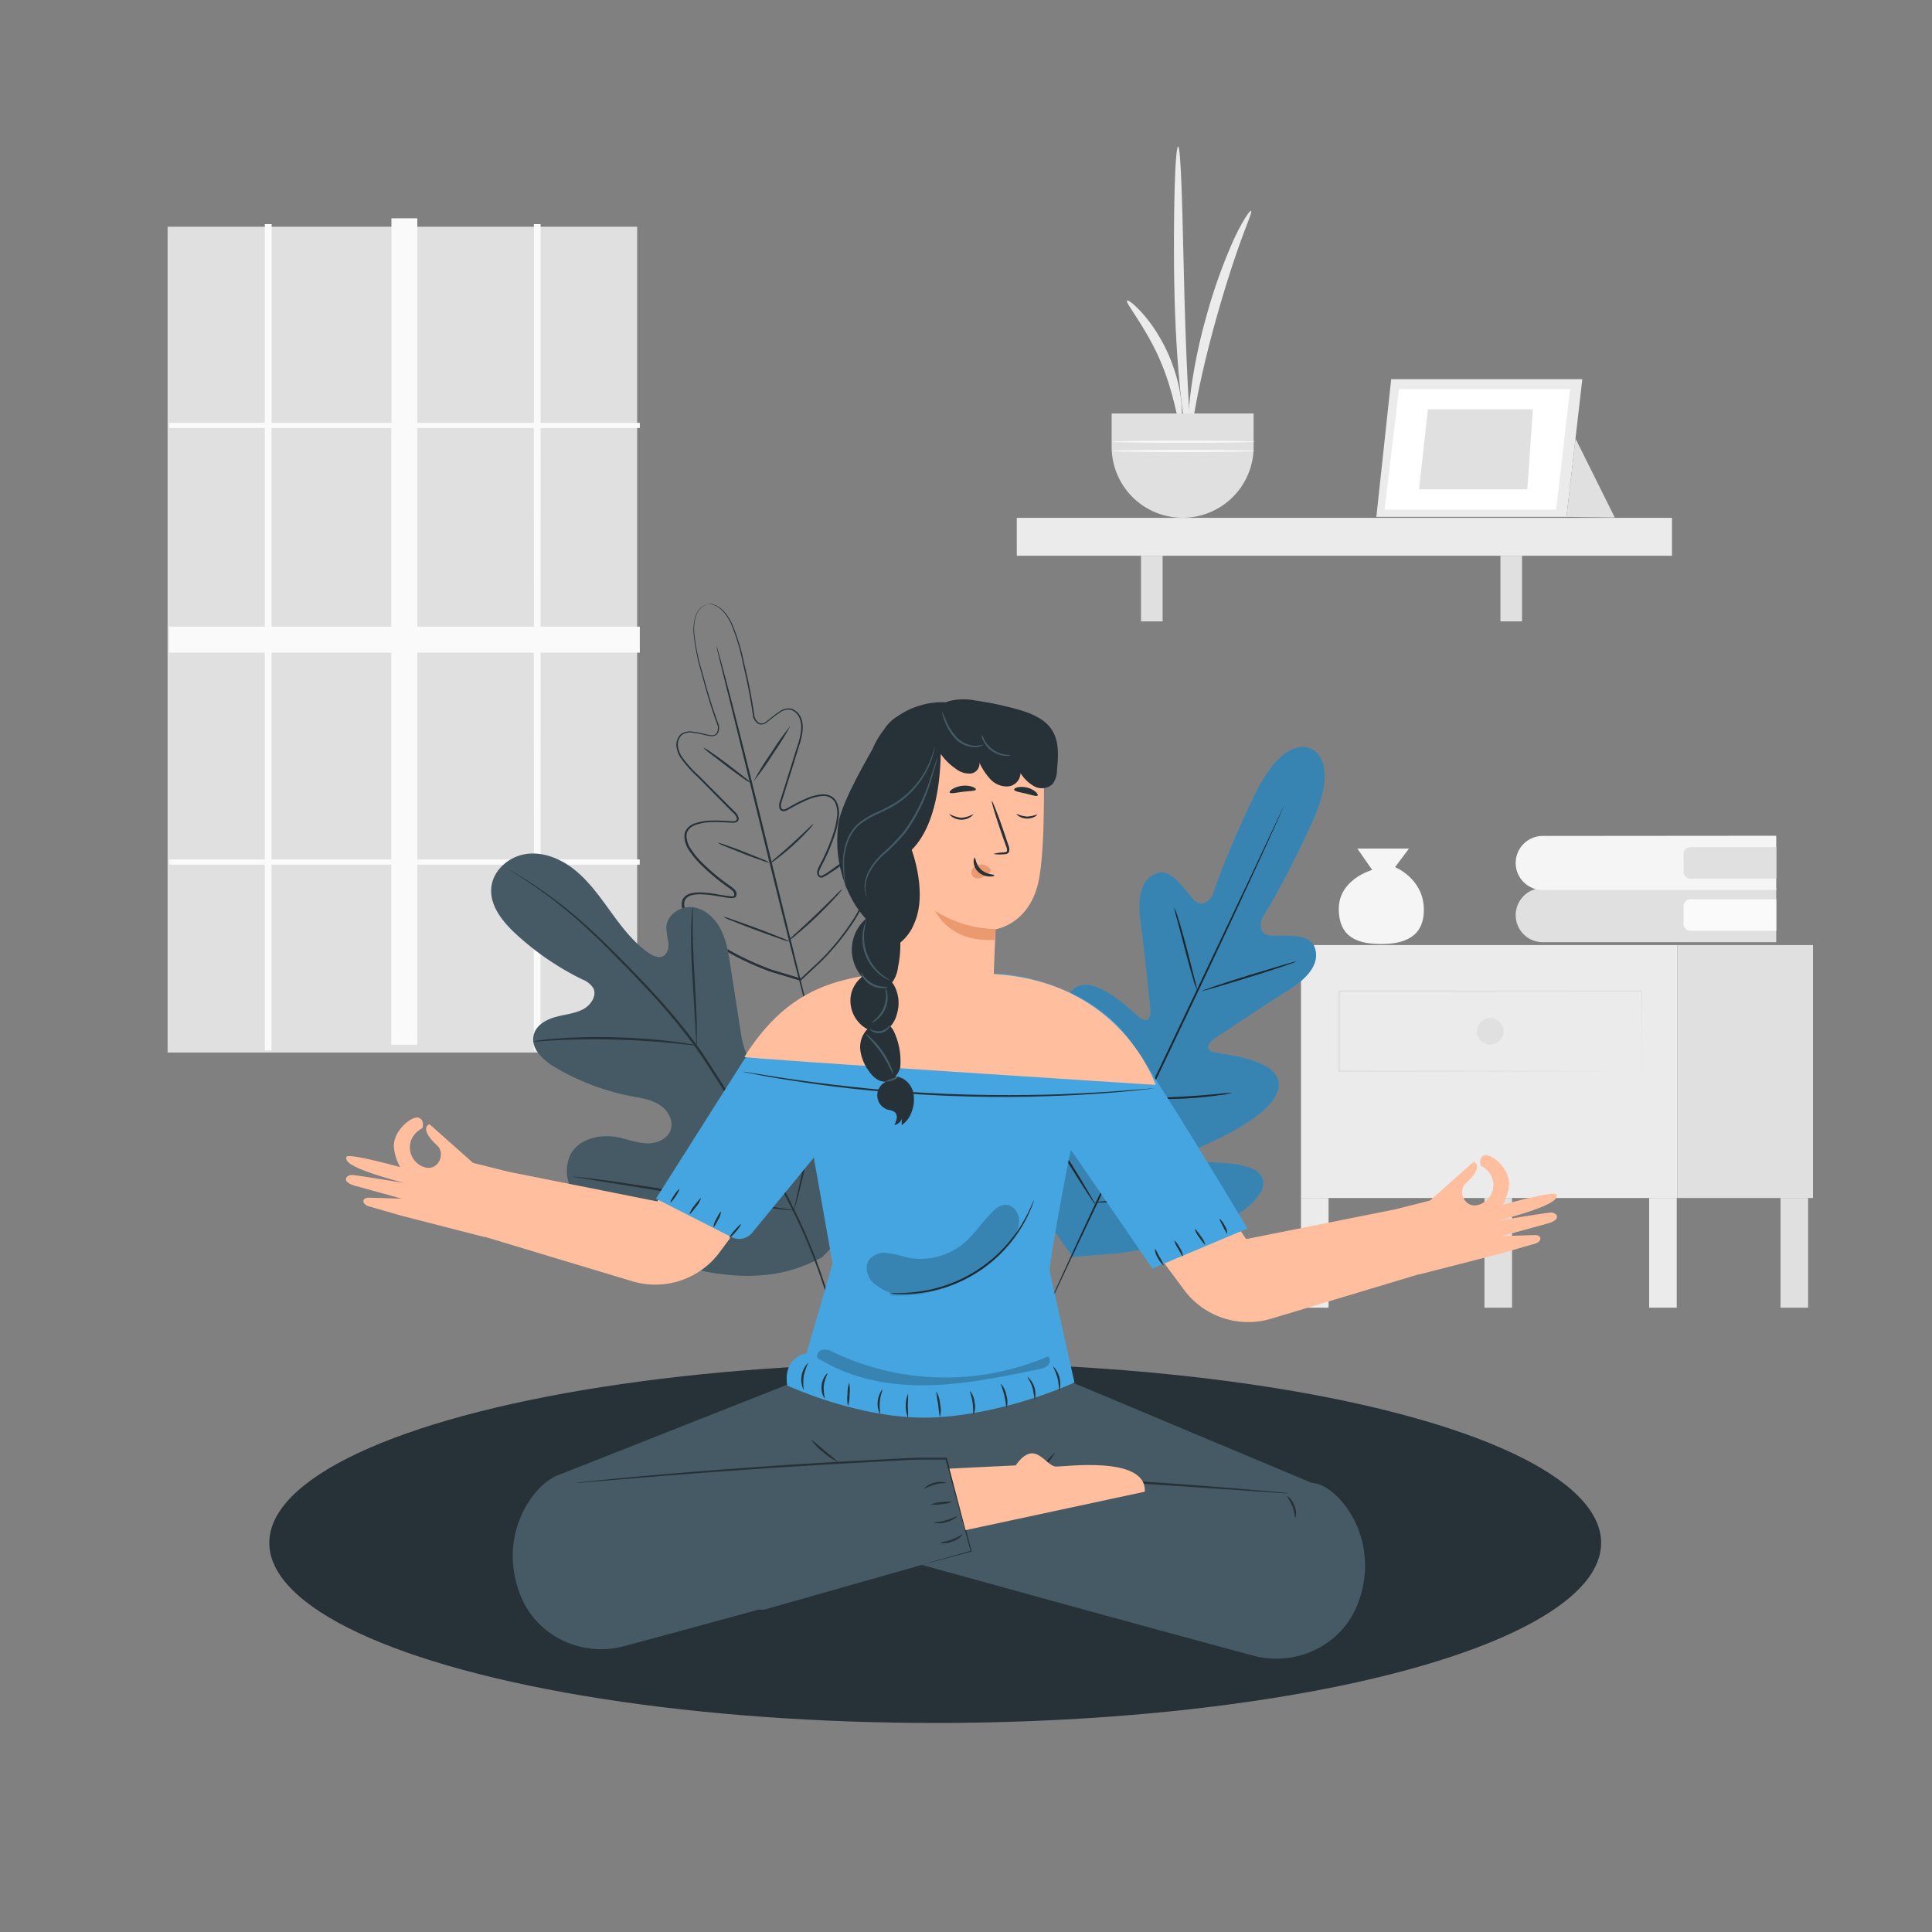 <?xml version="1.0" encoding="UTF-8"?> <svg xmlns="http://www.w3.org/2000/svg" viewBox="0 0 500 500"><rect x="0" y="0" width="500" height="500" fill="#808080" stroke="none"/> <g id="freepik--background-complete--inject-4"> <rect x="43.87" y="59.18" width="120.53" height="212.72" style="fill:#e0e0e0"></rect> <path d="M164.9,272.4H43.37V58.68H164.9Zm-120.53-1H163.9V59.68H44.37Z" style="fill:#e0e0e0"></path> <path d="M165.58,110.77v-1.34H139.9V58h-1.73v51.43H108V56.49H101.3v52.94h-31V58H68.53v51.43H43.75v1.34H68.53v51.41H43.75v6.73H68.53v53.52H43.75v1.34H68.53v48.1h1.74v-48.1h31v46.6H108v-46.6h30.15v48.1h1.73v-48.1h25.68v-1.34H139.9V168.91h25.68v-6.73H139.9V110.77Zm-95.31,0h31v51.41h-31Zm0,111.66V168.91h31v53.52Zm67.9,0H108V168.91h30.15Zm0-60.25H108V110.77h30.15Z" style="fill:#fafafa"></path> <rect x="336.69" y="310.04" width="7.14" height="28.39" style="fill:#ebebeb"></rect> <rect x="426.8" y="310.04" width="7.14" height="28.39" style="fill:#ebebeb"></rect> <rect x="384.17" y="310.04" width="7.14" height="28.39" style="fill:#e0e0e0"></rect> <rect x="460.8" y="310.04" width="7.14" height="28.39" style="fill:#e0e0e0"></rect> <rect x="336.69" y="244.58" width="97.39" height="65.46" style="fill:#ebebeb"></rect> <rect x="434.08" y="244.58" width="35.12" height="65.46" style="fill:#e0e0e0"></rect> <path d="M424.88,277.31a2.89,2.89,0,0,1,0-.37c0-.26,0-.61,0-1.06,0-.95,0-2.32,0-4.09,0-3.57-.05-8.75-.08-15.3l.16.16-78.39.1.26-.26h0v2.65c0,.89,0,1.77,0,2.66v15.49l-.26-.26,55.92.12,16.47.07,4.44,0,1.16,0,.41,0h-.38l-1.12,0-4.39,0-16.41.08-56.1.11h-.25V267.07c0-1.74,0-3.49,0-5.25v-5.31h0l.27-.26,78.39.1H425v.16c0,6.59-.06,11.8-.08,15.39,0,1.76,0,3.11,0,4.06,0,.44,0,.78,0,1S424.88,277.31,424.88,277.31Z" style="fill:#e0e0e0"></path> <path d="M389.11,266.9a3.43,3.43,0,1,1-3.43-3.43A3.43,3.43,0,0,1,389.11,266.9Z" style="fill:#e0e0e0"></path> <path d="M351.28,219.61l3.84,5.52s-8.64,2.4-8.64,10.07,5.28,9.11,11,9.11,11.27-1.68,11-9.35-7.44-10.55-7.44-10.55l3.6-4.8Z" style="fill:#f5f5f5"></path> <path d="M459.69,229.79v14.05H399.26a7,7,0,0,1-7-7h0a7,7,0,0,1,7-7" style="fill:#e0e0e0"></path> <path d="M437.46,232.73h22.24a0,0,0,0,1,0,0v8.16a0,0,0,0,1,0,0H437.46a1.75,1.75,0,0,1-1.75-1.75v-4.67A1.75,1.75,0,0,1,437.46,232.73Z" style="fill:#fafafa"></path> <path d="M459.69,216.29v14.05H399.26a7,7,0,0,1-7-7h0a7,7,0,0,1,7-7Z" style="fill:#f5f5f5"></path> <path d="M437.46,219.23h22.24a0,0,0,0,1,0,0v8.16a0,0,0,0,1,0,0H437.46a1.75,1.75,0,0,1-1.75-1.75V221A1.75,1.75,0,0,1,437.46,219.23Z" style="fill:#e0e0e0"></path> <path d="M291.69,77.79c.24-.23,1.89.95,4.05,3.39a37.62,37.62,0,0,1,3.44,4.57,45.89,45.89,0,0,1,3.31,6.19,47.12,47.12,0,0,1,2.26,6.65,38.55,38.55,0,0,1,1,5.64c.3,3.25,0,5.26-.3,5.28-.78,0-1.49-7.81-5.33-16.53S291.11,78.32,291.69,77.79Z" style="fill:#ebebeb"></path> <path d="M308,116c-.34,0-1.27-4.25-2.14-11.3s-1.6-16.84-1.88-27.66-.17-20.6,0-27.68.55-11.46.91-11.46.68,4.38.93,11.45.43,16.85.72,27.62.71,20.51,1.12,27.56S308.38,116,308,116Z" style="fill:#ebebeb"></path> <path d="M323.78,54.55c.34.19-1,3.2-2.81,8.22s-4.06,12-6.26,19.86-3.86,15-4.88,20.26-1.44,8.5-1.83,8.49-.6-3.39,0-8.77a137.21,137.21,0,0,1,4.19-20.67,137.51,137.51,0,0,1,7.07-19.87C321.53,57.14,323.5,54.38,323.78,54.55Z" style="fill:#ebebeb"></path> <path d="M287.69,107v8.61A18.37,18.37,0,0,0,306.06,134h0a18.37,18.37,0,0,0,18.38-18.37V107Z" style="fill:#e0e0e0"></path> <path d="M324.77,114.32c0,.15-8.3.26-18.54.26s-18.54-.11-18.54-.26,8.3-.26,18.54-.26S324.77,114.18,324.77,114.32Z" style="fill:#fafafa"></path> <path d="M324.77,116.71c0,.15-8.3.26-18.54.26s-18.54-.11-18.54-.26,8.3-.26,18.54-.26S324.77,116.57,324.77,116.71Z" style="fill:#fafafa"></path> <rect x="263.14" y="134.02" width="169.57" height="9.81" style="fill:#ebebeb"></rect> <rect x="295.29" y="143.83" width="5.59" height="16.98" style="fill:#e0e0e0"></rect> <rect x="388.31" y="143.83" width="5.59" height="16.98" style="fill:#e0e0e0"></rect> <polygon points="360.04 98.14 356.2 133.78 405.41 133.78 409.5 98.14 360.04 98.14" style="fill:#ebebeb"></polygon> <polygon points="362.06 100.7 358.32 131.89 402.74 131.89 406.34 100.7 362.06 100.7" style="fill:#fff"></polygon> <polygon points="369.54 105.94 367.24 126.64 395.27 126.64 396.71 105.94 369.54 105.94" style="fill:#e0e0e0"></polygon> <polyline points="407.74 113.49 417.9 133.93 405.41 133.78 407.89 112.16" style="fill:#e0e0e0"></polyline> </g> <g id="freepik--Carpet--inject-4"> <ellipse cx="242.03" cy="399.3" rx="172.34" ry="46.6" style="fill:#263238"></ellipse> </g> <g id="freepik--Plants--inject-4"> <path d="M339.39,193.83s-6.9-4.33-14.81,12.11-10.83,25.9-10.83,25.9-2.11,3.45-4.5,1.28-5.74-8.41-9.69-7.18c-4.1,1.27-5.35,5.91-4.4,12.65s2.46,21.6,2.6,22.94-.58,3.29-2.45,2.07-12.7-12.74-17.86-7.27.55,23.83,1.14,25.85.21,2.89-.74,3.42-4.24-3.69-7.45-6.84-7.5-6.24-10.21-2.84-3.29,17.29,10.43,39.51l7,9.88,12.15-1c25.85-3.63,36.17-12.94,37.06-17.2s-4.22-5.58-8.7-6-9.82-.29-10-1.36.23-1.92,2.16-2.76,19.7-8.16,20.62-15.63-14.88-8.44-17-9.1-1.07-2.46,0-3.2,13.52-9.07,19.31-12.65,8.56-7.5,6.93-11.47c-1.58-3.82-8.52-2.42-11.72-2.87s-1.89-4.29-1.89-4.29,5.41-8.28,13-24.86-.34-19.16-.34-19.16" style="fill:#45A5E0"></path> <path d="M332.28,208.55a2.37,2.37,0,0,1-.14.36l-.44,1c-.41.93-1,2.25-1.76,3.94-1.53,3.42-3.78,8.35-6.6,14.43-5.62,12.17-13.54,28.91-22.35,47.36S284.27,310.83,278.51,323c-2.84,6-5.15,10.94-6.75,14.36l-1.85,3.9-.49,1a3.58,3.58,0,0,1-.18.34,1.32,1.32,0,0,1,.13-.36l.45-1,1.75-3.94c1.53-3.42,3.79-8.35,6.6-14.44,5.62-12.16,13.54-28.9,22.35-47.36s16.72-35.16,22.49-47.28c2.84-6,5.14-10.95,6.75-14.36l1.84-3.91.5-1A1.59,1.59,0,0,1,332.28,208.55Z" style="fill:#263238"></path> <path d="M303.9,234.86a19.66,19.66,0,0,1,1.11,3.07c.6,1.92,1.36,4.6,2.14,7.57s1.41,5.52,1.94,7.62a25.23,25.23,0,0,1,.75,3.17,16.25,16.25,0,0,1-1.1-3.07c-.59-1.93-1.32-4.62-2.09-7.59l-2-7.6A21.11,21.11,0,0,1,303.9,234.86Z" style="fill:#263238"></path> <path d="M311,256.48c0-.13,5.4-2,12.17-4.07s12.27-3.72,12.32-3.59-5.41,2-12.17,4.08S311,256.62,311,256.48Z" style="fill:#263238"></path> <path d="M296.15,284.21a24.54,24.54,0,0,1,3.33-.16c2-.05,4.88-.13,8-.33s5.95-.45,8-.64a25,25,0,0,1,3.32-.25,18.45,18.45,0,0,1-3.28.61c-2,.29-4.86.61-8,.8s-6,.22-8,.18A18.34,18.34,0,0,1,296.15,284.21Z" style="fill:#263238"></path> <path d="M285.46,266.06a18.36,18.36,0,0,1,1.75,2.53c1,1.6,2.41,3.83,3.91,6.31s2.84,4.73,3.78,6.38a18.44,18.44,0,0,1,1.44,2.72,17.34,17.34,0,0,1-1.75-2.53c-1-1.6-2.41-3.83-3.92-6.3s-2.83-4.74-3.78-6.39A17.13,17.13,0,0,1,285.46,266.06Z" style="fill:#263238"></path> <path d="M269.27,288.88a3.94,3.94,0,0,1,.64.84c.39.56.93,1.39,1.59,2.41,1.33,2,3.12,4.89,5.08,8s3.7,6,4.94,8.13c.62,1.05,1.12,1.9,1.45,2.49a4.7,4.7,0,0,1,.47.95,3.94,3.94,0,0,1-.64-.84c-.39-.56-.93-1.39-1.59-2.41-1.32-2-3.12-4.88-5.08-8s-3.7-6-4.94-8.13c-.62-1-1.12-1.9-1.45-2.49A4.42,4.42,0,0,1,269.27,288.88Z" style="fill:#263238"></path> <path d="M283.26,311.1a5.07,5.07,0,0,1,1.12-.13l3.09-.2c2.6-.16,6.19-.39,10.15-.74s7.53-.75,10.12-1l3.07-.34a4.39,4.39,0,0,1,1.13-.07,4.45,4.45,0,0,1-1.1.27c-.72.13-1.76.31-3,.51-2.58.39-6.16.85-10.13,1.2s-7.57.52-10.18.59c-1.3,0-2.36,0-3.09,0A4.39,4.39,0,0,1,283.26,311.1Z" style="fill:#263238"></path> <path d="M339.39,193.83s-6.9-4.33-14.81,12.11-10.83,25.9-10.83,25.9-2.11,3.45-4.5,1.28-5.74-8.41-9.69-7.18c-4.1,1.27-5.35,5.91-4.4,12.65s2.46,21.6,2.6,22.94-.58,3.29-2.45,2.07-12.7-12.74-17.86-7.27.55,23.83,1.14,25.85.21,2.89-.74,3.42-4.24-3.69-7.45-6.84-7.5-6.24-10.21-2.84-3.29,17.29,10.43,39.51l7,9.88,12.15-1c25.85-3.63,36.17-12.94,37.06-17.2s-4.22-5.58-8.7-6-9.82-.29-10-1.36.23-1.92,2.16-2.76,19.7-8.16,20.62-15.63-14.88-8.44-17-9.1-1.07-2.46,0-3.2,13.52-9.07,19.31-12.65,8.56-7.5,6.93-11.47c-1.58-3.82-8.52-2.42-11.72-2.87s-1.89-4.29-1.89-4.29,5.41-8.28,13-24.86-.34-19.16-.34-19.16" style="opacity:0.2"></path> <path d="M182.75,156.41a2.21,2.21,0,0,1,.57-.12,3.68,3.68,0,0,1,1.68.25,6.2,6.2,0,0,1,2.28,1.59,13.5,13.5,0,0,1,2.13,3.19,52.94,52.94,0,0,1,3.13,10.16c1,4.07,2,8.75,2.74,14.07v0c.32.77.91,1.65,1.77,1.69a2.1,2.1,0,0,0,1.21-.48c.38-.27.76-.57,1.13-.88a23,23,0,0,1,2.4-1.78,4,4,0,0,1,3-.71,4.13,4.13,0,0,1,2.41,2.14,6.54,6.54,0,0,1,.53,3.27c-.12,2.25-1,4.39-1.65,6.59s-1.39,4.47-2.12,6.78c-.36,1.16-.72,2.33-1.09,3.51-.18.59-.37,1.18-.55,1.78a3.83,3.83,0,0,0-.22.87,1.82,1.82,0,0,0,.12.81c.21.5.85.39,1.37.09l1.68-.93a35.09,35.09,0,0,1,3.54-1.72,12.16,12.16,0,0,1,3.91-1,4.66,4.66,0,0,1,2.07.32,3.38,3.38,0,0,1,1.61,1.4,6.71,6.71,0,0,1,.67,4.14,21,21,0,0,1-.87,4.14,50.59,50.59,0,0,1-3.29,7.92,13.83,13.83,0,0,0-.9,1.93,1.29,1.29,0,0,0,0,.89,1.35,1.35,0,0,0,.28.36c.06,0,.11,0,.28,0a9.36,9.36,0,0,0,1.84-1.06l1.81-1.27a23.61,23.61,0,0,1,3.88-2.33,7.67,7.67,0,0,1,2.23-.66,2.94,2.94,0,0,1,2.32.62,3.36,3.36,0,0,1,1.12,2.13,9.57,9.57,0,0,1,.11,1.19c0,.39,0,.78-.06,1.17a18.8,18.8,0,0,1-1.11,4.55,38.4,38.4,0,0,1-4.36,8.38,64.59,64.59,0,0,1-6,7.54,46.25,46.25,0,0,1-3.45,3.41l-3.57,3.35-.11.1-.14,0-.66-.2-4.72-1.43-2.34-.71c-.77-.26-1.52-.59-2.29-.88a72.11,72.11,0,0,1-8.72-4.19,41.19,41.19,0,0,1-7.7-5.59,20.6,20.6,0,0,1-3.07-3.59,8.71,8.71,0,0,1-1-2.16,3.19,3.19,0,0,1,.17-2.42,3.13,3.13,0,0,1,2-1.4,8.83,8.83,0,0,1,2.33-.27,28.16,28.16,0,0,1,4.52.48l2.2.36c.37.05.73.1,1.09.12a2.31,2.31,0,0,0,1,0c.07,0,0,0,.06-.05a1.11,1.11,0,0,0,.07-.22.93.93,0,0,0,0-.44,2,2,0,0,0-.56-.78c-.51-.45-1.16-.85-1.73-1.29a54.92,54.92,0,0,1-6.59-5.61,21.64,21.64,0,0,1-2.69-3.28,6.76,6.76,0,0,1-1.34-4,3.25,3.25,0,0,1,.86-2,4.72,4.72,0,0,1,1.78-1.14,13.3,13.3,0,0,1,4-.73,37.07,37.07,0,0,1,4,.06c.65,0,1.3.09,1.93.1a1.33,1.33,0,0,0,.79-.18.59.59,0,0,0,.2-.63,2.85,2.85,0,0,0-1-1.44l-1.33-1.33-2.6-2.63-5-5.07a33.19,33.19,0,0,1-4.57-5.1,7,7,0,0,1-1.13-3.13,4,4,0,0,1,1.12-3,4.06,4.06,0,0,1,3.07-.68,23,23,0,0,1,3,.57c.47.11.95.22,1.41.29a2.3,2.3,0,0,0,1.31-.05c.79-.36.91-1.45.83-2.27v0c-1.87-5-3.14-9.6-4.21-13.61a55,55,0,0,1-2.07-10.37c-.17-2.88.5-5.16,1.53-6.28a3.4,3.4,0,0,1,1.38-1,1.72,1.72,0,0,1,.55-.14,2.57,2.57,0,0,0-.54.18,3.49,3.49,0,0,0-1.32,1c-1,1.11-1.63,3.36-1.43,6.21a54.73,54.73,0,0,0,2.14,10.31c1.09,4,2.39,8.6,4.26,13.57v0h0a4.12,4.12,0,0,1-.08,1.44,1.76,1.76,0,0,1-.92,1.18,2.66,2.66,0,0,1-1.5.08c-.48-.08-1-.19-1.44-.29a23.35,23.35,0,0,0-2.91-.55,3.7,3.7,0,0,0-2.79.6,3.61,3.61,0,0,0-1,2.75,6.59,6.59,0,0,0,1.09,2.95,32.32,32.32,0,0,0,4.51,5l5.06,5.07,2.61,2.62,1.33,1.33a3.29,3.29,0,0,1,1.11,1.66,1,1,0,0,1-.38,1.07,1.77,1.77,0,0,1-1.05.26c-.66,0-1.29-.07-1.94-.1-1.29-.07-2.6-.11-3.91-.05a12.91,12.91,0,0,0-3.85.71,4.3,4.3,0,0,0-1.61,1,2.79,2.79,0,0,0-.73,1.71,6.29,6.29,0,0,0,1.26,3.71,21.22,21.22,0,0,0,2.65,3.21,53.23,53.23,0,0,0,6.53,5.55c.58.44,1.18.81,1.77,1.32a2.27,2.27,0,0,1,.7,1,1.48,1.48,0,0,1,0,.66,2.81,2.81,0,0,1-.08.31.67.67,0,0,1-.31.33,2.78,2.78,0,0,1-1.22.1c-.39,0-.76-.08-1.13-.13l-2.21-.35a27.66,27.66,0,0,0-4.44-.48,8.87,8.87,0,0,0-2.19.25,2.68,2.68,0,0,0-1.67,1.16c-.67,1.28.06,2.82.83,4.06a19.1,19.1,0,0,0,3,3.49,40.33,40.33,0,0,0,7.61,5.52,70.22,70.22,0,0,0,8.65,4.15c.76.29,1.5.62,2.27.88l2.33.7,4.71,1.43.66.2-.25.06,3.55-3.34a44.18,44.18,0,0,0,3.44-3.4,64.51,64.51,0,0,0,5.9-7.47,37.6,37.6,0,0,0,4.31-8.26,18.15,18.15,0,0,0,1.08-4.43c0-.37,0-.75.06-1.12a9.77,9.77,0,0,0-.1-1.1,2.87,2.87,0,0,0-.95-1.83,2.45,2.45,0,0,0-1.94-.51,7.4,7.4,0,0,0-2.08.61,24,24,0,0,0-3.79,2.29L214.74,226a9.07,9.07,0,0,1-2,1.12.92.92,0,0,1-.35,0c-.1,0-.35-.1-.4-.16a1.77,1.77,0,0,1-.39-.5,1.72,1.72,0,0,1-.05-1.24,13.45,13.45,0,0,1,.94-2,51.37,51.37,0,0,0,3.26-7.84,20.51,20.51,0,0,0,.86-4,6.38,6.38,0,0,0-.59-3.86,3.41,3.41,0,0,0-3.27-1.51,12.1,12.1,0,0,0-3.77,1,34.94,34.94,0,0,0-3.48,1.69l-1.7.93a2.14,2.14,0,0,1-1,.3,1,1,0,0,1-1-.59,2.66,2.66,0,0,1,.07-2c.19-.6.38-1.19.56-1.78q.56-1.78,1.11-3.51,1.08-3.48,2.13-6.79c.65-2.21,1.53-4.31,1.65-6.49a6.15,6.15,0,0,0-.48-3.08,3.8,3.8,0,0,0-2.17-2,3.72,3.72,0,0,0-2.77.66,22.51,22.51,0,0,0-2.36,1.75c-.38.3-.76.6-1.16.89a2.46,2.46,0,0,1-1.41.53,1.91,1.91,0,0,1-1.32-.69,4.11,4.11,0,0,1-.74-1.22h0v0c-.7-5.3-1.73-10-2.67-14.05a52.48,52.48,0,0,0-3.05-10.14,13,13,0,0,0-2.06-3.18,6.21,6.21,0,0,0-2.22-1.6A3.66,3.66,0,0,0,182.75,156.41Z" style="fill:#263238"></path> <path d="M185.49,167.34a.9.9,0,0,1,.09.25l.22.74c.2.7.46,1.65.8,2.87.68,2.49,1.64,6.1,2.8,10.57,2.31,8.94,5.4,21.33,8.74,35l8.61,35.05c1.1,4.46,2,8.07,2.63,10.62.3,1.22.53,2.19.7,2.89.07.31.13.55.17.75a.78.78,0,0,1,0,.27,1.12,1.12,0,0,1-.09-.25l-.22-.74c-.19-.7-.46-1.66-.8-2.87-.68-2.49-1.63-6.1-2.79-10.57-2.32-9-5.4-21.33-8.75-35s-6.39-26-8.6-35c-1.11-4.45-2-8.06-2.64-10.61-.29-1.23-.53-2.19-.7-2.89-.07-.31-.12-.56-.17-.76A1.27,1.27,0,0,1,185.49,167.34Z" style="fill:#263238"></path> <path d="M182,193.48a8.84,8.84,0,0,1,1.94,1.15c1.16.77,2.73,1.9,4.42,3.19s3.2,2.47,4.29,3.33a12.31,12.31,0,0,1,1.73,1.46,8.36,8.36,0,0,1-2-1.16c-1.15-.79-2.7-1.93-4.39-3.22l-4.31-3.3A10.07,10.07,0,0,1,182,193.48Z" style="fill:#263238"></path> <path d="M195,202.24a71.72,71.72,0,0,1,4.55-7.34,71.44,71.44,0,0,1,5-7.05,74.33,74.33,0,0,1-4.55,7.34A73,73,0,0,1,195,202.24Z" style="fill:#263238"></path> <path d="M199.21,223.47c-.09-.13,2.58-2.25,5.69-5.07s5.49-5.26,5.61-5.16a8.67,8.67,0,0,1-1.42,1.74c-.93,1-2.27,2.39-3.84,3.8s-3.06,2.62-4.17,3.45A9,9,0,0,1,199.21,223.47Z" style="fill:#263238"></path> <path d="M185.76,218.1a8.87,8.87,0,0,1,2,.59c1.24.42,2.93,1,4.79,1.76s3.53,1.38,4.74,1.9a8.12,8.12,0,0,1,1.9.93,9.73,9.73,0,0,1-2-.59c-1.23-.42-2.93-1-4.79-1.76s-3.53-1.39-4.73-1.9A8.12,8.12,0,0,1,185.76,218.1Z" style="fill:#263238"></path> <path d="M187.12,237.24a14.52,14.52,0,0,1,2.6.78c1.58.54,3.76,1.32,6.15,2.21s4.54,1.73,6.09,2.36a13.58,13.58,0,0,1,2.47,1.12,15.65,15.65,0,0,1-2.6-.78c-1.58-.54-3.75-1.32-6.15-2.21s-4.54-1.73-6.09-2.36A13.58,13.58,0,0,1,187.12,237.24Z" style="fill:#263238"></path> <path d="M204.06,243.44a16.21,16.21,0,0,1,2-2c1.29-1.18,3.07-2.81,5-4.66s3.64-3.55,4.88-4.79a17.16,17.16,0,0,1,2.06-1.94,13.1,13.1,0,0,1-1.8,2.2c-1.17,1.3-2.85,3.05-4.78,4.91s-3.76,3.44-5.11,4.56A14.52,14.52,0,0,1,204.06,243.44Z" style="fill:#263238"></path> <path d="M213,325.12C227.61,311,227.88,289,224.12,269.89c-.63-3.19-.82-6.63-2.8-9.19s-5.85-3.91-8.5-2.1c-2.2,1.51-2.79,4.45-3.75,6.95a19,19,0,0,1-6.35,8.4c-1.87,1.39-4.29,2.45-6.49,1.66-3-1.08-3.95-4.84-4.45-8q-1.4-8.93-2.78-17.84c-.5-3.19-1-6.45-2.5-9.32s-4.12-5.32-7.29-5.67-6.64,2-6.77,5.22a28.62,28.62,0,0,0,.55,4c.12,1.34-.26,2.9-1.45,3.48s-2.64-.12-3.74-.9c-3.81-2.68-6.72-6.47-9.47-10.25s-5.47-7.68-9-10.71-8.13-5.14-12.74-4.66-9,4.09-9.44,8.76,2.93,8.82,6.37,12a72.17,72.17,0,0,0,17.11,11.72,6,6,0,0,1,2.91,2.26c1,2-.64,4.45-2.62,5.49-2.25,1.18-4.87,1.35-7.31,2.05s-5,2.22-5.51,4.73c-.78,3.47,2.5,6.44,5.54,8.24a61.88,61.88,0,0,0,19.73,7.49c2.49.48,5.08.83,7.23,2.17s3.77,4,3,6.45-3.6,3.63-6.13,3.57-4.94-1-7.42-1.54c-4.65-.94-10.26.28-12.45,4.52a10.19,10.19,0,0,0,.37,9.09,23.48,23.48,0,0,0,6.11,7.1,62.1,62.1,0,0,0,29.15,14.15c10.73,1.88,20.3,1.3,29.8-4" style="fill:#455a64"></path> <path d="M131,224.55a2.27,2.27,0,0,0,.36.25l1.09.69c.95.61,2.36,1.5,4.14,2.69a121.65,121.65,0,0,1,14.3,11.17c2.85,2.57,5.86,5.51,9,8.73s6.53,6.7,9.93,10.48a147.84,147.84,0,0,1,10.07,12.35c1.62,2.24,3.13,4.61,4.67,7s3.09,4.87,4.66,7.36a296.32,296.32,0,0,1,16.34,28.83,145.36,145.36,0,0,1,9.55,25.29,105.1,105.1,0,0,1,3.21,18c.18,2.15.29,3.82.32,5,0,.54,0,1,.05,1.29a3,3,0,0,0,0,.44,2.5,2.5,0,0,0,0-.44c0-.32,0-.75,0-1.29,0-1.14-.06-2.82-.21-5a99.77,99.77,0,0,0-3-18,141.94,141.94,0,0,0-9.46-25.43A289.43,289.43,0,0,0,189.77,285q-2.36-3.74-4.66-7.36c-1.54-2.42-3.07-4.81-4.7-7.05a145.62,145.62,0,0,0-10.14-12.38c-3.42-3.78-6.8-7.24-10-10.46s-6.22-6.14-9.1-8.7a114.17,114.17,0,0,0-14.46-11c-1.8-1.17-3.23-2-4.2-2.6l-1.12-.64A2.06,2.06,0,0,0,131,224.55Z" style="fill:#263238"></path> <path d="M180.24,270.57a6.58,6.58,0,0,0,.09-1.41c0-.91,0-2.22,0-3.85-.06-3.24-.3-7.72-.59-12.66s-.46-9.42-.47-12.66c0-1.61,0-2.93,0-3.83a6.73,6.73,0,0,0,0-1.41,6.06,6.06,0,0,0-.19,1.4c-.08.9-.15,2.22-.19,3.84-.1,3.25,0,7.74.3,12.69s.56,9.28.76,12.65c.08,1.52.15,2.8.21,3.83A5.76,5.76,0,0,0,180.24,270.57Z" style="fill:#263238"></path> <path d="M138,269.55a8.43,8.43,0,0,0,1.67-.07c1.07-.07,2.61-.19,4.52-.28,3.82-.2,9.1-.3,14.94-.15s11.11.53,14.92.91c1.91.17,3.45.36,4.51.48a9.36,9.36,0,0,0,1.67.13,9.46,9.46,0,0,0-1.63-.37c-1.06-.19-2.6-.43-4.5-.66-3.81-.49-9.1-.93-15-1.09a144,144,0,0,0-15,.33c-1.91.14-3.45.32-4.52.47A9.85,9.85,0,0,0,138,269.55Z" style="fill:#263238"></path> <path d="M205.47,313.22a2.1,2.1,0,0,0,.2-.55c.12-.43.28-1,.46-1.59.39-1.39.91-3.42,1.52-5.92,1.21-5,2.68-12,4.19-19.72s2.9-14.72,4-19.75c.55-2.45,1-4.46,1.33-6,.14-.65.26-1.18.36-1.62a2.23,2.23,0,0,0,.08-.58,2.1,2.1,0,0,0-.2.55c-.12.43-.28.95-.46,1.59-.39,1.39-.91,3.41-1.52,5.92-1.21,5-2.68,12-4.19,19.73s-2.9,14.71-4,19.74c-.55,2.45-1,4.46-1.33,6-.14.65-.26,1.18-.36,1.62A2.23,2.23,0,0,0,205.47,313.22Z" style="fill:#263238"></path> <path d="M148.17,304.49a2,2,0,0,0,.57.14l1.67.27,6.14,1c5.18.8,12.33,2,20.22,3.3s15.06,2.44,20.26,3.13c2.6.35,4.71.61,6.17.76l1.68.16a2.41,2.41,0,0,0,.59,0,2.27,2.27,0,0,0-.58-.14l-1.66-.27-6.14-.95c-5.18-.79-12.33-2-20.23-3.3s-15.05-2.44-20.25-3.13c-2.6-.35-4.71-.61-6.17-.76l-1.68-.16A2.39,2.39,0,0,0,148.17,304.49Z" style="fill:#263238"></path> </g> <g id="freepik--Character--inject-4"> <path d="M341.2,384.09a10.49,10.49,0,0,0-1.79-.35L274,356.3H208.92l-64.14,25.34c-6.51,2.17-15.8,14.87-10.53,30.05.14.43.3.84.46,1.24C138.92,423.49,150.62,429,161.6,426c8.86-2.36,21.59-5.83,34.7-9.42l1.47,0L238.57,405l34.75,9.57h0c18.15,5,38.49,10.55,51.05,13.91,11,2.93,22.69-2.56,26.9-13.12.16-.4.31-.81.46-1.23C357,399,347.71,386.25,341.2,384.09Z" style="fill:#455a64"></path> <path d="M238.07,405.15s.07,0,.22-.09l.66-.2,2.59-.76,9.77-2.78-.11.19c-1.68-6.19-3.93-14.42-6.52-23.93l.23.17h-6.7c-2.31,0-4.66.21-7.08.31l-15.06.83c-18.6,1.08-35.42,2.33-47.59,3.32l-14.41,1.19-3.92.32-1,.07h-.34a1.32,1.32,0,0,1,.34-.06l1-.12,3.91-.42c3.4-.34,8.32-.82,14.4-1.36,12.16-1.08,29-2.39,47.59-3.47l15.07-.81c2.41-.1,4.78-.27,7.09-.3h6.89l0,.18c2.53,9.52,4.72,17.77,6.36,24l0,.15-.15,0-9.81,2.64-2.61.68-.67.17Z" style="fill:#263238"></path> <path d="M216.87,378.36a14.06,14.06,0,0,1-3.84-2.55,13.72,13.72,0,0,1-3.2-3.33,39.35,39.35,0,0,1,3.53,2.93A36.71,36.71,0,0,1,216.87,378.36Z" style="fill:#263238"></path> <path d="M333.49,386.45a5.56,5.56,0,0,1-.9,0l-2.56-.15-9.43-.65-31.1-2.09-31.11-1.88L249,381.1l-2.57-.17a5.86,5.86,0,0,1-.89-.1,7.72,7.72,0,0,1,.9,0l2.56.08,9.45.39c8,.37,19,1,31.13,1.73s23.14,1.6,31.09,2.25l9.41.81,2.56.25A5.21,5.21,0,0,1,333.49,386.45Z" style="fill:#263238"></path> <path d="M335.22,392.94a25.6,25.6,0,0,0-.74-3.08A27.34,27.34,0,0,0,333,387.1a4.55,4.55,0,0,1,2,2.58A4.49,4.49,0,0,1,335.22,392.94Z" style="fill:#263238"></path> <path d="M239.15,385.2a5.92,5.92,0,0,1,5.76-1.47c0,.15-1.37,0-2.95.47S239.24,385.33,239.15,385.2Z" style="fill:#263238"></path> <path d="M240.92,389.33a7.21,7.21,0,0,1,2.65-.57,7,7,0,0,1,2.72-.06,7.21,7.21,0,0,1-2.65.57A7,7,0,0,1,240.92,389.33Z" style="fill:#263238"></path> <path d="M241.72,394.13c0-.15,1.45-.19,3.14-.69s2.95-1.22,3-1.1a7.39,7.39,0,0,1-6.17,1.79Z" style="fill:#263238"></path> <path d="M243.31,399.3c0-.15,1.39-.27,3-.87s2.72-1.42,2.81-1.3a5,5,0,0,1-2.62,1.79A5.1,5.1,0,0,1,243.31,399.3Z" style="fill:#263238"></path> <path d="M273.13,375.88a22.81,22.81,0,0,1-2.2,3,24.51,24.51,0,0,1-2.26,3,14.68,14.68,0,0,1,4.46-6Z" style="fill:#263238"></path> <path d="M401.33,313.81c-1.56.09-13.53,2.09-13.53,2.09,14.87-4,15.38-5.7,15-6.78s-13.89,2.65-13.89,2.65a12.7,12.7,0,0,0,1.62-5.06c.35-4.35-4.77-8.31-6.38-7.72s-.95,2.69-.95,2.69c4.75,2.45,4,8.2,0,9.93s-6.15-3.28-3.84-5.39c5.07-4.63,2-5.54,2-5.54l-11.25,10C370,310.73,361,313,361,313h0l-38.49,7.67-15.72-23L290.29,312.5s3,3.55,16.06,21.21a20.7,20.7,0,0,0,22.6,7.58l38.29-11.52.07.18,0-.13,21.3-5.46s6.86-2,8.47-2.43c2.13-.6,2-2.24.26-2.29-.65,0-8.64.26-8.64.26l11.93-3.29C404.34,315.57,402.84,313.74,401.33,313.81Z" style="fill:#ffbe9d"></path> <path d="M185.82,287.93l-15.71,23-38.49-7.68s-9-2.23-9.2-2.3l-11.25-10s-3,.91,2,5.54c2.31,2.11.12,7.12-3.84,5.39s-4.7-7.47,0-9.93c0,0,.66-2.09-1-2.68s-6.73,3.36-6.38,7.71a12.71,12.71,0,0,0,1.62,5.07s-13.54-3.74-13.89-2.66.16,2.82,15,6.78c0,0-12-2-13.53-2.08s-3,1.75.74,2.79L104,310.22s-8-.27-8.64-.25c-1.7,0-1.87,1.68.26,2.28l8.47,2.43,21.3,5.47,0,.13.07-.19,38.29,11.53A20.72,20.72,0,0,0,186.3,324c13.08-17.66,16.06-21.21,16.06-21.21Z" style="fill:#ffbe9d"></path> <path d="M278.07,357.79l-6.47-29c.33-4.05,5-29.65,5.58-31.17l21.06,30.67,24.6-10.35s-20.9-35-30-48.11c-11.18-16.05-33-17.77-33-17.77l-28.12.38s-19.64-4.36-39.35,22.11l-22.61,35.67,19.42,9.88a4.38,4.38,0,0,0,5.49-1.07l15.95-19.44L215.46,327l-6.73,23.26s-6.14.81-5,8.29h0s20,9.4,38.86,8.24S278.07,357.79,278.07,357.79Z" style="fill:#45A5E0"></path> <path d="M267.58,310.56a1.44,1.44,0,0,1-.12.48c-.1.3-.24.75-.47,1.32a33.16,33.16,0,0,1-2.25,4.63,35.9,35.9,0,0,1-27.62,17.74,32.46,32.46,0,0,1-5.15.12c-.61,0-1.08-.1-1.39-.13a1.53,1.53,0,0,1-.49-.08,18.43,18.43,0,0,1,1.89,0,39.14,39.14,0,0,0,5.1-.28,36.82,36.82,0,0,0,27.35-17.56,38.19,38.19,0,0,0,2.37-4.52A17.39,17.39,0,0,1,267.58,310.56Z" style="fill:#263238"></path> <path d="M301.16,327.46c-.11.09-.89-.71-1.53-1.92a4.39,4.39,0,0,1-.74-2.35c.14-.05.58.94,1.2,2.1A9.3,9.3,0,0,1,301.16,327.46Z" style="fill:#263238"></path> <path d="M306.15,325.15c-.13.06-.63-.85-1.23-1.95a6.7,6.7,0,0,1-1-2.11c.11-.08.81.72,1.43,1.86A4.39,4.39,0,0,1,306.15,325.15Z" style="fill:#263238"></path> <path d="M311.92,322.1c-.11.08-.82-.76-1.57-1.87a5.84,5.84,0,0,1-1.14-2.16c.12-.08.83.76,1.57,1.87A5.84,5.84,0,0,1,311.92,322.1Z" style="fill:#263238"></path> <path d="M317.6,319.29c-.14,0-.55-.81-1.08-1.85s-1-1.86-.88-1.95.79.64,1.34,1.72A3.66,3.66,0,0,1,317.6,319.29Z" style="fill:#263238"></path> <path d="M173.52,311.16c-.12-.08.29-.9.92-1.84s1.22-1.63,1.34-1.55-.29.9-.91,1.84S173.64,311.24,173.52,311.16Z" style="fill:#263238"></path> <path d="M181.41,310.1a6.19,6.19,0,0,1-1.27,2.21c-.83,1.13-1.59,2-1.7,1.9a6.37,6.37,0,0,1,1.27-2.21C180.54,310.87,181.3,310,181.41,310.1Z" style="fill:#263238"></path> <path d="M186.59,313.57a4.92,4.92,0,0,1-.74,2.11c-.54,1.11-1.08,2-1.21,1.89a4.92,4.92,0,0,1,.74-2.11C185.92,314.35,186.46,313.5,186.59,313.57Z" style="fill:#263238"></path> <path d="M191.74,316.84c.11.09-.47,1-1.28,1.92s-1.57,1.68-1.68,1.59.46-1,1.28-1.92S191.63,316.75,191.74,316.84Z" style="fill:#263238"></path> <path d="M208,359.8a6.28,6.28,0,0,1,1.22-7.19A17.45,17.45,0,0,0,208,356.1,17.08,17.08,0,0,0,208,359.8Z" style="fill:#263238"></path> <path d="M213.48,361.89c-.06,0-.32-.28-.55-.88a5.34,5.34,0,0,1-.3-2.49,5.43,5.43,0,0,1,.84-2.37c.36-.54.68-.78.73-.74a12.16,12.16,0,0,0-1,3.16A11.78,11.78,0,0,0,213.48,361.89Z" style="fill:#263238"></path> <path d="M219.76,357.85a8.83,8.83,0,0,1,.1,3,8.42,8.42,0,0,1-.42,3,9.15,9.15,0,0,1-.1-3A8.93,8.93,0,0,1,219.76,357.85Z" style="fill:#263238"></path> <path d="M228.34,359.59c.14.07-.49,1.4-.64,3.15s.18,3.18,0,3.22a6.39,6.39,0,0,1,.61-6.37Z" style="fill:#263238"></path> <path d="M235,360.61a30.59,30.59,0,0,1-.07,3.18A27.82,27.82,0,0,1,235,367a8.73,8.73,0,0,1,0-6.36Z" style="fill:#263238"></path> <path d="M243.23,366.78a29.65,29.65,0,0,1-.42-3.34,25.14,25.14,0,0,1-.51-3.33,7.27,7.27,0,0,1,1,3.26A7,7,0,0,1,243.23,366.78Z" style="fill:#263238"></path> <path d="M251.94,366.16c-.15,0,0-1.42-.23-3.11s-.82-3-.68-3.05a5.22,5.22,0,0,1,1.2,3A5.11,5.11,0,0,1,251.94,366.16Z" style="fill:#263238"></path> <path d="M260.53,364.32c-.15,0-.19-1.43-.6-3.12s-1-3-.87-3.05a5.82,5.82,0,0,1,1.38,2.93A5.71,5.71,0,0,1,260.53,364.32Z" style="fill:#263238"></path> <path d="M267.76,362.37a31.49,31.49,0,0,0-.53-3.15c-.5-1.68-1.43-2.81-1.31-2.91a5.91,5.91,0,0,1,1.84,6.06Z" style="fill:#263238"></path> <path d="M274.14,360c-.15,0,0-1.52-.44-3.27s-1.23-3-1.1-3.11a6.67,6.67,0,0,1,1.54,6.38Z" style="fill:#263238"></path> <path d="M298.79,281.63l-.27.05-.81.1-3.09.35c-1.35.15-3,.32-4.91.47s-4.1.36-6.51.5c-4.83.34-10.58.59-17,.73s-13.43.06-20.81-.23-14.4-.83-20.77-1.44-12.08-1.36-16.86-2.09c-2.4-.32-4.55-.71-6.45-1s-3.53-.6-4.85-.86l-3.06-.59-.79-.17-.27-.07.28,0,.8.12,3.07.49c1.33.23,3,.5,4.87.78s4.05.63,6.45.94c4.78.68,10.5,1.35,16.86,2s13.37,1.09,20.74,1.4,14.39.34,20.78.27,12.14-.33,17-.62c2.41-.11,4.59-.29,6.51-.42s3.56-.26,4.91-.38l3.1-.25.81-.05Z" style="fill:#263238"></path> <g style="opacity:0.2"> <path d="M231.3,334.84a14.07,14.07,0,0,1-5.47-3c-1.46-1.52-2.12-4-.94-5.76a5.09,5.09,0,0,1,4.65-1.83,36.42,36.42,0,0,1,5.1,1.15,17.38,17.38,0,0,0,14.58-3.49c2.94-2.41,5-5.74,7.73-8.38a5.19,5.19,0,0,1,3.07-1.72c2.08-.16,3.74,2,3.73,4.11s-1.18,4-2.47,5.6a36.67,36.67,0,0,1-31.2,13.68"></path> </g> <g style="opacity:0.2"> <path d="M212.07,351.7c8.24,5.14,18.21,7,27.91,6.81s19.29-2.16,28.79-4.15a4.62,4.62,0,0,0,2.4-1,1.61,1.61,0,0,0,.08-2.33,67.44,67.44,0,0,1-55.41-1,4.59,4.59,0,0,0-3.12-.7c-1.06.29-1.72,1.85-.83,2.5"></path> </g> <path d="M296.27,386.05,249.88,396l-4.17-15.92,17.17-.84s2.06-3.35,4.45-3.11,4.11,3.26,5.86,3.41S296.8,376.51,296.27,386.05Z" style="fill:#ffbe9d"></path> <path d="M192.64,273.53c-.27.42,106.44,7.24,106.44,7.24s-8.8-27-42.41-28.72S206.5,251.66,192.64,273.53Z" style="fill:#ffbe9d"></path> <path d="M257.1,255c.21-7.08.56-14.52.56-14.52s9.06-1.23,11.25-13.06c2.09-11.29.95-37.52.95-37.52h0A33.53,33.53,0,0,0,232,197.4h0l-.79,57.47c-.09,6.67,5.51,12.08,12.59,12.15h0C251,267.09,256.9,261.69,257.1,255Z" style="fill:#ffbe9d"></path> <path d="M257.07,221a11.34,11.34,0,0,1,2.65-.4c.41,0,.81-.1.89-.38a2.2,2.2,0,0,0-.25-1.25l-1.14-3.23c-1.58-4.59-2.71-8.37-2.53-8.43s1.62,3.61,3.2,8.21c.38,1.13.74,2.21,1.09,3.24a2.53,2.53,0,0,1,.17,1.65,1.06,1.06,0,0,1-.7.6,2.66,2.66,0,0,1-.71.07A9.94,9.94,0,0,1,257.07,221Z" style="fill:#263238"></path> <path d="M257.66,240.43A29.68,29.68,0,0,1,242,235.7s3.6,8.29,15.41,7.54Z" style="fill:#eb996e"></path> <path d="M256.27,224.92a2.91,2.91,0,0,0-2.59-1.18,2.64,2.64,0,0,0-1.87.94,1.7,1.7,0,0,0-.18,1.95,1.94,1.94,0,0,0,2.11.61,6.08,6.08,0,0,0,2.11-1.19,1.65,1.65,0,0,0,.48-.47.56.56,0,0,0,0-.61" style="fill:#eb996e"></path> <path d="M252.26,222c.26,0,.22,1.78,1.69,3.09s3.36,1.17,3.37,1.42-.43.33-1.23.33a4.44,4.44,0,0,1-2.81-1.09,3.87,3.87,0,0,1-1.3-2.58C251.93,222.39,252.14,222,252.26,222Z" style="fill:#263238"></path> <path d="M251.91,210.68s-.18.39-.72.75a4.26,4.26,0,0,1-2.39.71,4.31,4.31,0,0,1-2.39-.74c-.53-.37-.75-.71-.71-.76a7.62,7.62,0,0,0,3.1,1A7.48,7.48,0,0,0,251.91,210.68Z" style="fill:#263238"></path> <path d="M268.47,210.75s-.17.32-.64.6a4.17,4.17,0,0,1-4.12-.09c-.47-.3-.67-.59-.62-.63a9.21,9.21,0,0,0,2.68.7A9.1,9.1,0,0,0,268.47,210.75Z" style="fill:#263238"></path> <path d="M252.55,204.33c-.12.43-1.61.37-3.36.58s-3.18.59-3.4.2,1.13-1.51,3.22-1.75S252.68,203.94,252.55,204.33Z" style="fill:#263238"></path> <path d="M268.54,205.87c-.26.36-1.53-.14-3.08-.5s-2.9-.53-3-1,1.45-1,3.34-.55S268.8,205.54,268.54,205.87Z" style="fill:#263238"></path> <path d="M272.26,188.94c-1.92-3-5.58-4.42-9-5.38a84.84,84.84,0,0,0-10.93-2.28,15.3,15.3,0,0,0-6.77.18c-.26.09-.5.19-.74.29h0a20.3,20.3,0,0,0-12.21,3.41,10.81,10.81,0,0,0-3.85,3.68h0a22.33,22.33,0,0,0-3,5.12c-3.51,6.14-8.15,14.7-8.78,19.18a32,32,0,0,0,4,20.47,26.62,26.62,0,0,0,3.11,4.19,10.62,10.62,0,0,0-1,15,8.21,8.21,0,0,0-2.82,4.44,8.42,8.42,0,0,0,3.7,8.82l.54.29a4.08,4.08,0,0,0-.46.47,6.7,6.7,0,0,0-1.38,5.09,11.57,11.57,0,0,0,2,5c.95,1.45,2.3,2.85,4,3a3.44,3.44,0,0,0,.72,0,3.88,3.88,0,0,0,.47,7.3,4.38,4.38,0,0,1,1.69.6,1.84,1.84,0,0,1,.52,1.64,5.5,5.5,0,0,1-.62,1.68,2.27,2.27,0,0,0,1.9-1.62c0,.56,0,1.12,0,1.68a6.77,6.77,0,0,0,2.66-3.68,8.51,8.51,0,0,0,.37-4.6,5.65,5.65,0,0,0-2.62-3.71,4.43,4.43,0,0,0-2.11-.56,5.24,5.24,0,0,0,1.33-2.4,18.1,18.1,0,0,0-1.78-9.59,5.29,5.29,0,0,0-.75-1,7.94,7.94,0,0,0,1.74-3.49,9.47,9.47,0,0,0-.88-7.29,6.46,6.46,0,0,0-.44-.59,8.38,8.38,0,0,0,1.55-4.08,27.5,27.5,0,0,0,.58-6.26,12,12,0,0,0,3.55-4.84c3.65-7.93-.61-19.16-.61-19.16,6.21-6.16,7.4-17.89,7.52-24.82a15.5,15.5,0,0,0,3.93,3.86,5.64,5.64,0,0,0,3.78,1.21,2.56,2.56,0,0,0,2.31-2.78,17,17,0,0,0,2.85,4.27,5.79,5.79,0,0,0,4.62,1.84,3.54,3.54,0,0,0,3.15-3.45,9.94,9.94,0,0,0,3.63,3.46,4.06,4.06,0,0,0,4.69-.65,6.11,6.11,0,0,0,1.13-3.65C273.9,195.68,274.14,191.9,272.26,188.94Z" style="fill:#263238"></path> <path d="M224.32,232.2a1.44,1.44,0,0,1-.19-.38,5.54,5.54,0,0,1-.32-1.19,8.49,8.49,0,0,1,.65-4.46,16.18,16.18,0,0,1,4-5.38,49.79,49.79,0,0,0,5.62-5.83,47.46,47.46,0,0,0,6.53-13.11c.58-1.73,1.07-3.16,1.43-4.25a11.55,11.55,0,0,1,.57-1.54,9.3,9.3,0,0,1-.37,1.6c-.28,1-.7,2.5-1.28,4.31a44.32,44.32,0,0,1-6.47,13.31,47.5,47.5,0,0,1-5.7,5.85,16.47,16.47,0,0,0-4,5.18,8.74,8.74,0,0,0-.79,4.29C224.13,231.64,224.38,232.18,224.32,232.2Z" style="fill:#455a64"></path> <path d="M230.32,253.69a1.83,1.83,0,0,1-.68-.25,8.8,8.8,0,0,1-1.69-1,12,12,0,0,1-4.59-11.65,10.69,10.69,0,0,1,.52-1.92c.17-.43.3-.66.33-.64s-.29,1-.49,2.61a12.59,12.59,0,0,0,4.46,11.32C229.43,253.17,230.36,253.61,230.32,253.69Z" style="fill:#455a64"></path> <path d="M229.71,255.44c0,.06-.44.26-1.24.3a5.83,5.83,0,0,1-5.21-2.94,2.2,2.2,0,0,1-.39-1.22c.08,0,.27.42.7,1a6.76,6.76,0,0,0,2.15,1.92,6.66,6.66,0,0,0,2.75.84C229.22,255.43,229.7,255.36,229.71,255.44Z" style="fill:#455a64"></path> <path d="M225.56,264.62c0-.08.47-.37,1.15-1a8.13,8.13,0,0,0,2.57-6.41,12.12,12.12,0,0,1-.15-1.5,2.8,2.8,0,0,1,.52,1.46,7.26,7.26,0,0,1-.45,3.73,7.14,7.14,0,0,1-2.26,3A2.85,2.85,0,0,1,225.56,264.62Z" style="fill:#455a64"></path> <path d="M230.33,265.31c.06,0,0,.39-.38.85a3.3,3.3,0,0,1-1.93,1.17,3.35,3.35,0,0,1-2.23-.36c-.51-.29-.72-.6-.67-.64s.33.13.83.3a3.61,3.61,0,0,0,2,.18,3.74,3.74,0,0,0,1.76-.9C230.07,265.56,230.26,265.28,230.33,265.31Z" style="fill:#455a64"></path> <path d="M231.17,278.21a49.5,49.5,0,0,0-3.13-5.74,51,51,0,0,0-4.24-5,5.72,5.72,0,0,1,1.57,1.14,20.16,20.16,0,0,1,3.1,3.53,19.66,19.66,0,0,1,2.19,4.15A5.51,5.51,0,0,1,231.17,278.21Z" style="fill:#455a64"></path> <path d="M232.7,278.57c.07.12-.58.62-1.53,1s-1.77.38-1.79.24.72-.4,1.62-.72S232.63,278.44,232.7,278.57Z" style="fill:#455a64"></path> <path d="M219,230.67a1.6,1.6,0,0,1-.12-.47c-.06-.32-.15-.78-.24-1.38a34.29,34.29,0,0,1-.49-5.13,15.92,15.92,0,0,1,1.58-7.48,10.43,10.43,0,0,1,2.91-3.51,21.65,21.65,0,0,1,4.21-2.47,46.41,46.41,0,0,0,4.29-2.16,22.11,22.11,0,0,0,3.57-2.63,23.52,23.52,0,0,0,4.69-5.87,29.93,29.93,0,0,0,2.56-6.47,1.92,1.92,0,0,1-.06.48,11.9,11.9,0,0,1-.29,1.37,21.58,21.58,0,0,1-1.89,4.8A23,23,0,0,1,235,205.8a22.72,22.72,0,0,1-3.63,2.71A46.12,46.12,0,0,1,227,210.7a21.42,21.42,0,0,0-4.11,2.4,10,10,0,0,0-2.8,3.34,15.68,15.68,0,0,0-1.64,7.25,42.75,42.75,0,0,0,.32,5.1l.14,1.39A1.66,1.66,0,0,1,219,230.67Z" style="fill:#455a64"></path> <path d="M254.6,192.66s-.16.17-.53.34a4.34,4.34,0,0,1-1.68.38,7.12,7.12,0,0,1-5.14-2.19,13.66,13.66,0,0,1-2.85-4.82,8.81,8.81,0,0,1-.66-2.21,12.11,12.11,0,0,1,1,2.07,15.48,15.48,0,0,0,2.88,4.59,7.19,7.19,0,0,0,4.76,2.19A8.42,8.42,0,0,0,254.6,192.66Z" style="fill:#455a64"></path> <path d="M261.55,195.43a2.74,2.74,0,0,1-1.47.18,6.82,6.82,0,0,1-5.67-4,2.6,2.6,0,0,1-.32-1.45,11,11,0,0,1,.65,1.28A7.66,7.66,0,0,0,257,194a7.48,7.48,0,0,0,3.12,1.28A9,9,0,0,1,261.55,195.43Z" style="fill:#455a64"></path> </g> </svg> 